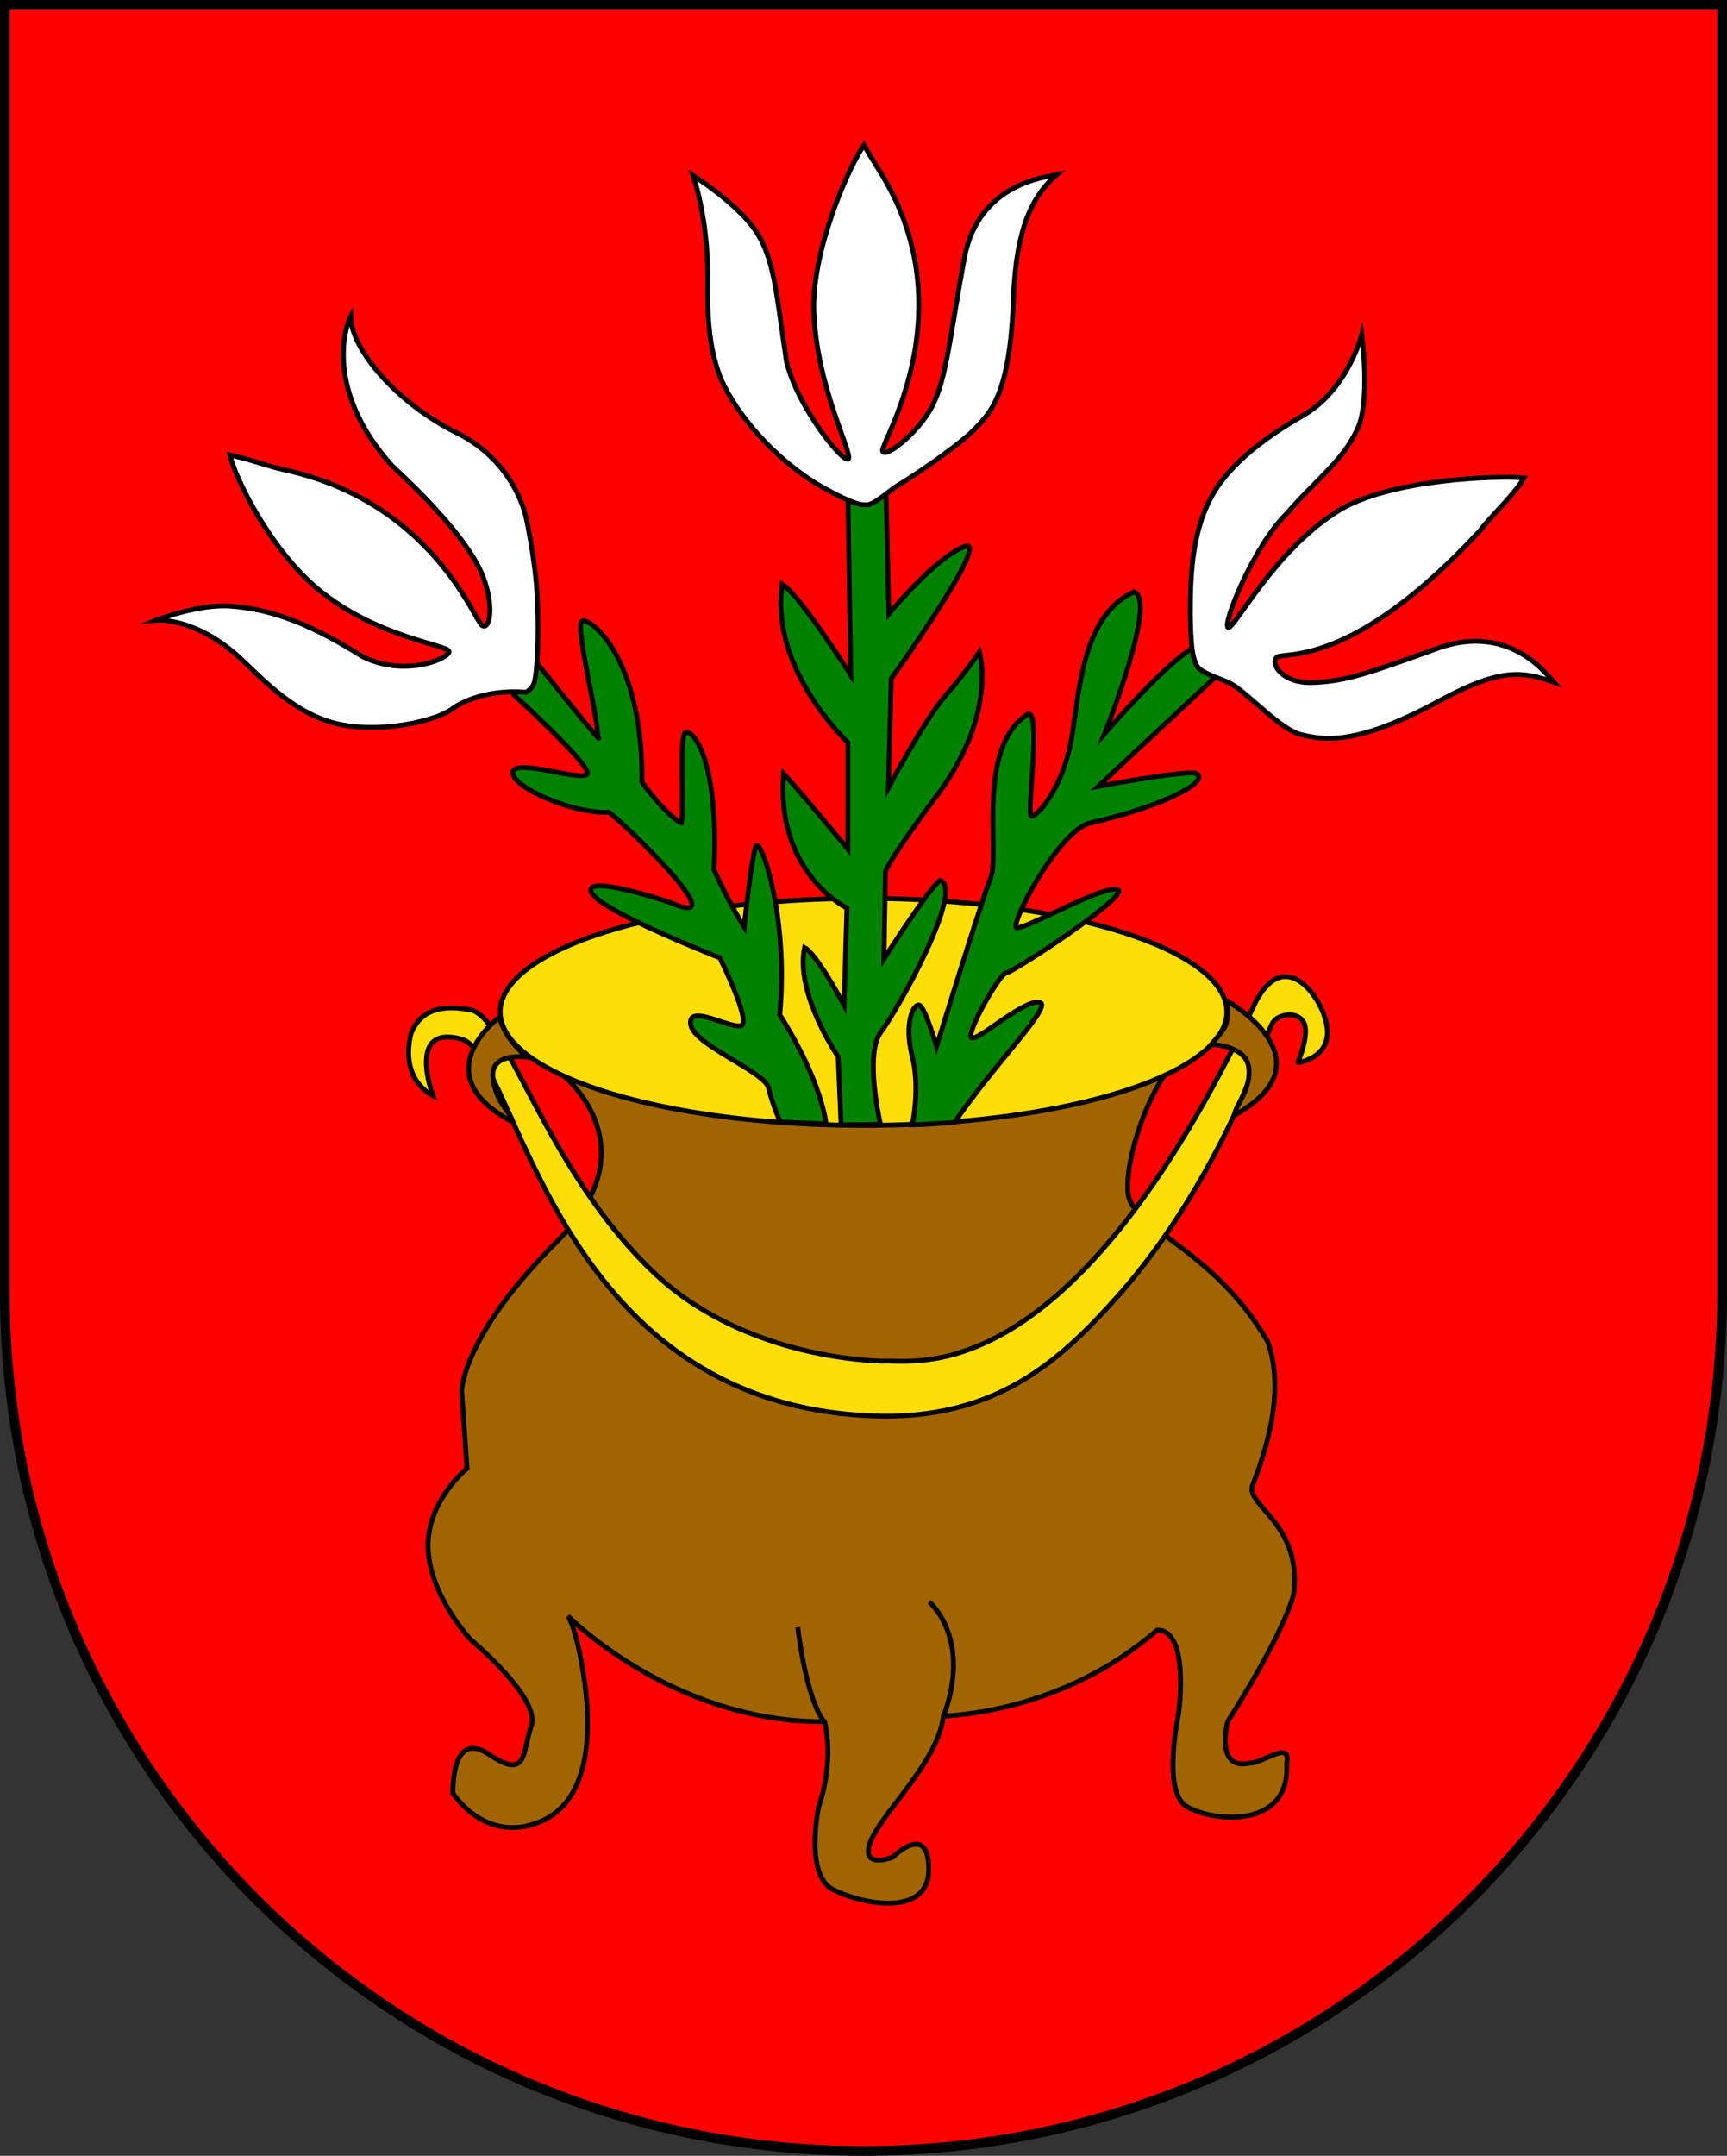 <svg xmlns="http://www.w3.org/2000/svg" xmlns:xlink="http://www.w3.org/1999/xlink" id="M&#xF6;lten" x="0px" y="0px" viewBox="0 0 354.6 442.5" style="enable-background:new 0 0 354.6 442.5;" xml:space="preserve"><rect x="0" y="0" width="354.6" height="442.5" fill="#333333" stroke="none"/><style type="text/css">	.st0{fill:#FF0000;stroke:#000000;stroke-width:2;stroke-miterlimit:10;}	.st1{fill:#A06500;stroke:#000000;stroke-miterlimit:10;}	.st2{fill:#FDDE09;stroke:#000000;stroke-miterlimit:10;}	.st3{fill:#008200;stroke:#000000;stroke-miterlimit:10;}	.st4{fill:#FFFFFF;stroke:#000000;stroke-miterlimit:10;}</style><path id="Rand" class="st0" d="M353.6,1H1v264.8l0,0c0.3,97.1,79.1,175.7,176.3,175.7s175.9-78.6,176.3-175.7h0L353.6,1L353.6,1z"></path><path class="st1" d="M115.5,220.6c0,0,18.6,14.6-1.1,34.2s-19.6,30.8-19.6,30.8l1.1,15.8c0,0-8.4,6.8-8,16.5s8.7,18.6,8.7,18.6 s14.4,12,12.5,17.7s-0.8,11.2-8.7,5.9s-7.4,8-7.4,8s6.6,10.4,17.7,5.9c11.2-4.4,10.7-20.4,9.1-30.4s-3.2-11.9-3.2-11.9 s21.4,21.8,52.7,21.7c2.1,8.7-1.2,17.4-1.2,17.4s-3,14.1,3,17.1s19.6,5.7,19.6-4.2s-7.4-2.5-7.4-2.5s-4.8,1.9-5-1 c-0.3-5.6,14.1-17.2,15.4-27.9c1.4-0.3,24-0.5,43.9-17.7c6.8-0.1,4.4,17.1,4.4,17.1s-3.4,15.8,1.5,19s21.5,5.1,20.7-8.7 c1-5-4.8-0.1-7.6-0.1c-7.3,1.6-4.5-8.6-4.5-8.6s10.8-16.6,13.5-25.9c1.9-14.4-9.4-18.1-8.5-22.3c1.3-3.6,7.4-18,3.2-29.7 c-11.1-19.2-28.1-23.2-28.7-30.6s4.4-20.9,8.7-25.6s-12-11.8-12-11.8L115.5,220.6L115.5,220.6z"></path><ellipse class="st2" cx="177.3" cy="207.7" rx="74.6" ry="23.3"></ellipse><path class="st3" d="M110,135.8c0,0,15.1,18.9,12.7,15.3c0.2-3.6-4.7-22.6-3.2-23.6c1.5-1,12.6,7.5,12.3,33c2.6,3.8,7,8.2,8.1,8.4 c0.6-2.7-0.5-17.5,0.8-18.5s7,5.1,5.9,28.1c3.2,7.1,6.2,11.8,6.2,11.8s1.5-14.5,2.4-16.6s6.8,14.2,4.9,34.6 c8.8,13.9,9.5,22.4,9.5,22.4l-9.4-0.4c0,0-1.6-3.6-2.4-7s-15.5-8.8-16-13.1s8.3,1.1,10.4,0.3s-4.4-13.9-4.4-13.9 s-24.9-9.7-26.4-13.5s16.1,2.1,16.1,2.1c14.5,6.5-9.9-16.7-12.5-18.5c-6.7,0.5-19.7-4.9-19.7-8.1s14.7,2.1,15.3,0.2 s-15-16.1-15-16.1L110,135.8L110,135.8z"></path><path class="st3" d="M172.7,230.9l-0.6-14c0,0-8.9-12.9-6.9-22.4c2.6,1.4,8.1,11.8,8.1,11.8l0.6-19.9c0,0-14.7-7.2-13-27.6 c3.2,3.4,13.2,15.5,13.2,15.5v-21.9c0,0-16.1-15-13.5-32.5c3.7,2.3,14.1,18.7,14.1,18.7l-0.6-36.8l7.8-2l0.6,26.2 c0,0,9.5-11.5,15.5-13.8s-15,27.1-15,27.1l-0.6,22.4c0,0,7.5-14.1,11.8-19s6.9-8.9,6.9-8.9s4,13.2-9.5,30.5 c-9.8,13.2-9.8,14.7-9.8,14.7l-0.3,17.8c0,0,9.2-14.4,11.5-16.1c5.2,1.7-8.6,26.5-12.1,31.1s-0.1,19-0.1,19L172.7,230.9L172.7,230.9 z"></path><path class="st3" d="M187.3,230.9c0,0,1.7-7.4,0-14.1s0.2-10.7,1.4-10.5s3.6,8.5,3.6,8.5s9.1-29.5,11.1-34.6s-3.1-27.1,7.8-33.7 c2.6,0.1-0.5,20.8,0.6,21s5.8-5.2,7.8-13.8s1.6-26.9,13.2-32.2c5.1,1.4-6,29.1-6,29.1s13.2-15.3,18.7-17.9s5.5,4.9,5.5,4.9 l-25.5,23.8c0,0,17.1-3.2,20-2.7c3.4,1.6-6.8,6.9-22,10.3c-6.6,2.3-16.1,20.7-14.8,21.4s18-8.9,20.8-7.8s-21.7,17.1-22.9,17.1 s-8,11.8-7.2,13.2s10-7.3,13.8-7.2s-8.9,12.4-17.2,24.7C190.2,230.8,187.3,230.9,187.3,230.9L187.3,230.9z"></path><path class="st4" d="M32.1,127.3c0,0,7.7-0.7,16.8,7.4c4,3.6,10.5,11.1,19.3,13.6s21.6-0.1,25.2-3.2c6.6-4,14.5-3,14.5-3 s1.5-0.5,1.9-2.4c0.8-4.2,0.8-12.4,0.5-17.2c-0.3-7.1-2.2-15.9-2.2-15.9s-2-11.7-14.4-17.8C81.4,82.7,72,71.6,72,64.9 c-0.9,1.6-5.7,15,8.6,30.8c9.1,8.4,16.3,16.7,18.6,22.7s1.4,11-0.2,10c-1.6-1-10.4-25.5-40.8-32c-3.5-0.8-7.1-2.2-11-3 c1.1,4.8,8.4,19.6,18.3,27.7c12,9.8,26.3,11.2,26.7,12.6c0.2,1.4-9.1,5.5-17.9,1c-11.7-7.4-19.7-9.8-27.2-10.3 C40.5,124,32.1,127.3,32.1,127.3L32.1,127.3z"></path><path class="st4" d="M142.3,36c0,0,3.1,8.7,3,20.8c0,5.3-0.3,14.8,3.3,22.2c4.1,8.2,11.9,16,19.4,20.5c4.8,2.7,8.7,4.7,10.6,4 s4.2-3,5.8-3.9c3.7-2.2,12.9-8.5,15.9-11.7s7.2-6.9,7.8-27.2c0.6-13.8,3.8-20.4,8.8-24.8c-1.7,0.4-16,1.5-18.9,17.1 s-3.6,24.6-6.6,30.4c-3,5.7-10,11-10.2,9.1s16.1-27.2,1.1-54.5c-1.7-3.1-2.9-4.7-4.9-8.2c-2.9,4-10.7,21.3-10.3,34 c0.5,15.5,8,29.2,7.1,30.4c-0.9,1.1-10.3-10.3-12.7-19.9c-2.1-13.7-2.4-21.9-7-27.8C150.5,41.2,142.3,36,142.3,36L142.3,36z"></path><path class="st4" d="M279.6,68.7c0,0-2.9,11.7-12.6,16.9c-4.6,2.7-12.7,7.8-17.2,14.6c-5,7.7-5.4,17.1-5.4,25.9 c0.1,5.5,0.3,9.9,1.9,11.2s4.7,2.1,6.4,3c3.7,2.1,10.2,9.5,14.5,10.5s11,2.6,28.8-7.2c12.2-6.5,16.6-5.8,23-3.6 c-1.2-1.3-9-12.3-23.9-6.9c-14.9,5.4-18.9,6.7-25.4,7c-6.5,0.3-9-4-7.5-5.2s15.4,2.4,41.7-26c2.4-3.2,7-7.3,9-10.8 c-4.9-0.5-27.5,0.1-38.2,6.8c-13.1,8.2-21.1,24-22.5,23.9c-1.4-0.2,5-16.5,12-23.4c6.2-7.2,11.9-11,14.8-18 C281.3,81.3,279.6,68.7,279.6,68.7L279.6,68.7z"></path><path class="st2" d="M88.9,224.9c0,0-5.6-14.8,5.9-11.6s18.3,74.4,83.8,77.3c26,1.2,39.4-11.7,50.7-24.3 c17.2-19.2,26.6-43.1,26.6-43.1s4.5-11.8,5.5-13.4s5-2.4,6.3,0.1s-1.3,8.3-1.2,8.2c0,0,9.2-1.1,4.9-10.9c-2.4-5.3-8.4-11.2-13.5-1.7 c-38.3,81.4-70.2,73.4-76.7,73.9c-15.6-0.6-33.7-6-46.1-17.4c-23.4-21.6-31.1-54.5-39-54.8c-4.8-0.8-9.5-0.4-11.7,4.9 C82,221.9,88.9,224.9,88.9,224.9L88.9,224.9z"></path><path class="st1" d="M102.5,208.8c0,0-15.7,11.7,2.6,21.4c0.1-1.7-3.4-3.8-3.9-9.1s7.2-4.1,7.2-4.1s-1.7-1.1-3.5-3.5 S102.5,208.8,102.5,208.8L102.5,208.8z"></path><path class="st1" d="M252,205.5c0,0,21.7,12.1,1.5,23.4c-0.1-1.7,3.5-5.2,2.9-9.8s-7.7-4.7-7.7-4.7s2.3-2.6,2.9-3.8 C252.2,209.4,252,205.5,252,205.5L252,205.5z"></path><path class="st1" d="M163.8,334c0,0,1.6,14.6,5.5,19.5"></path><path class="st1" d="M190.8,328.8c0,0,8.9,7.4,2.9,23.6"></path></svg>